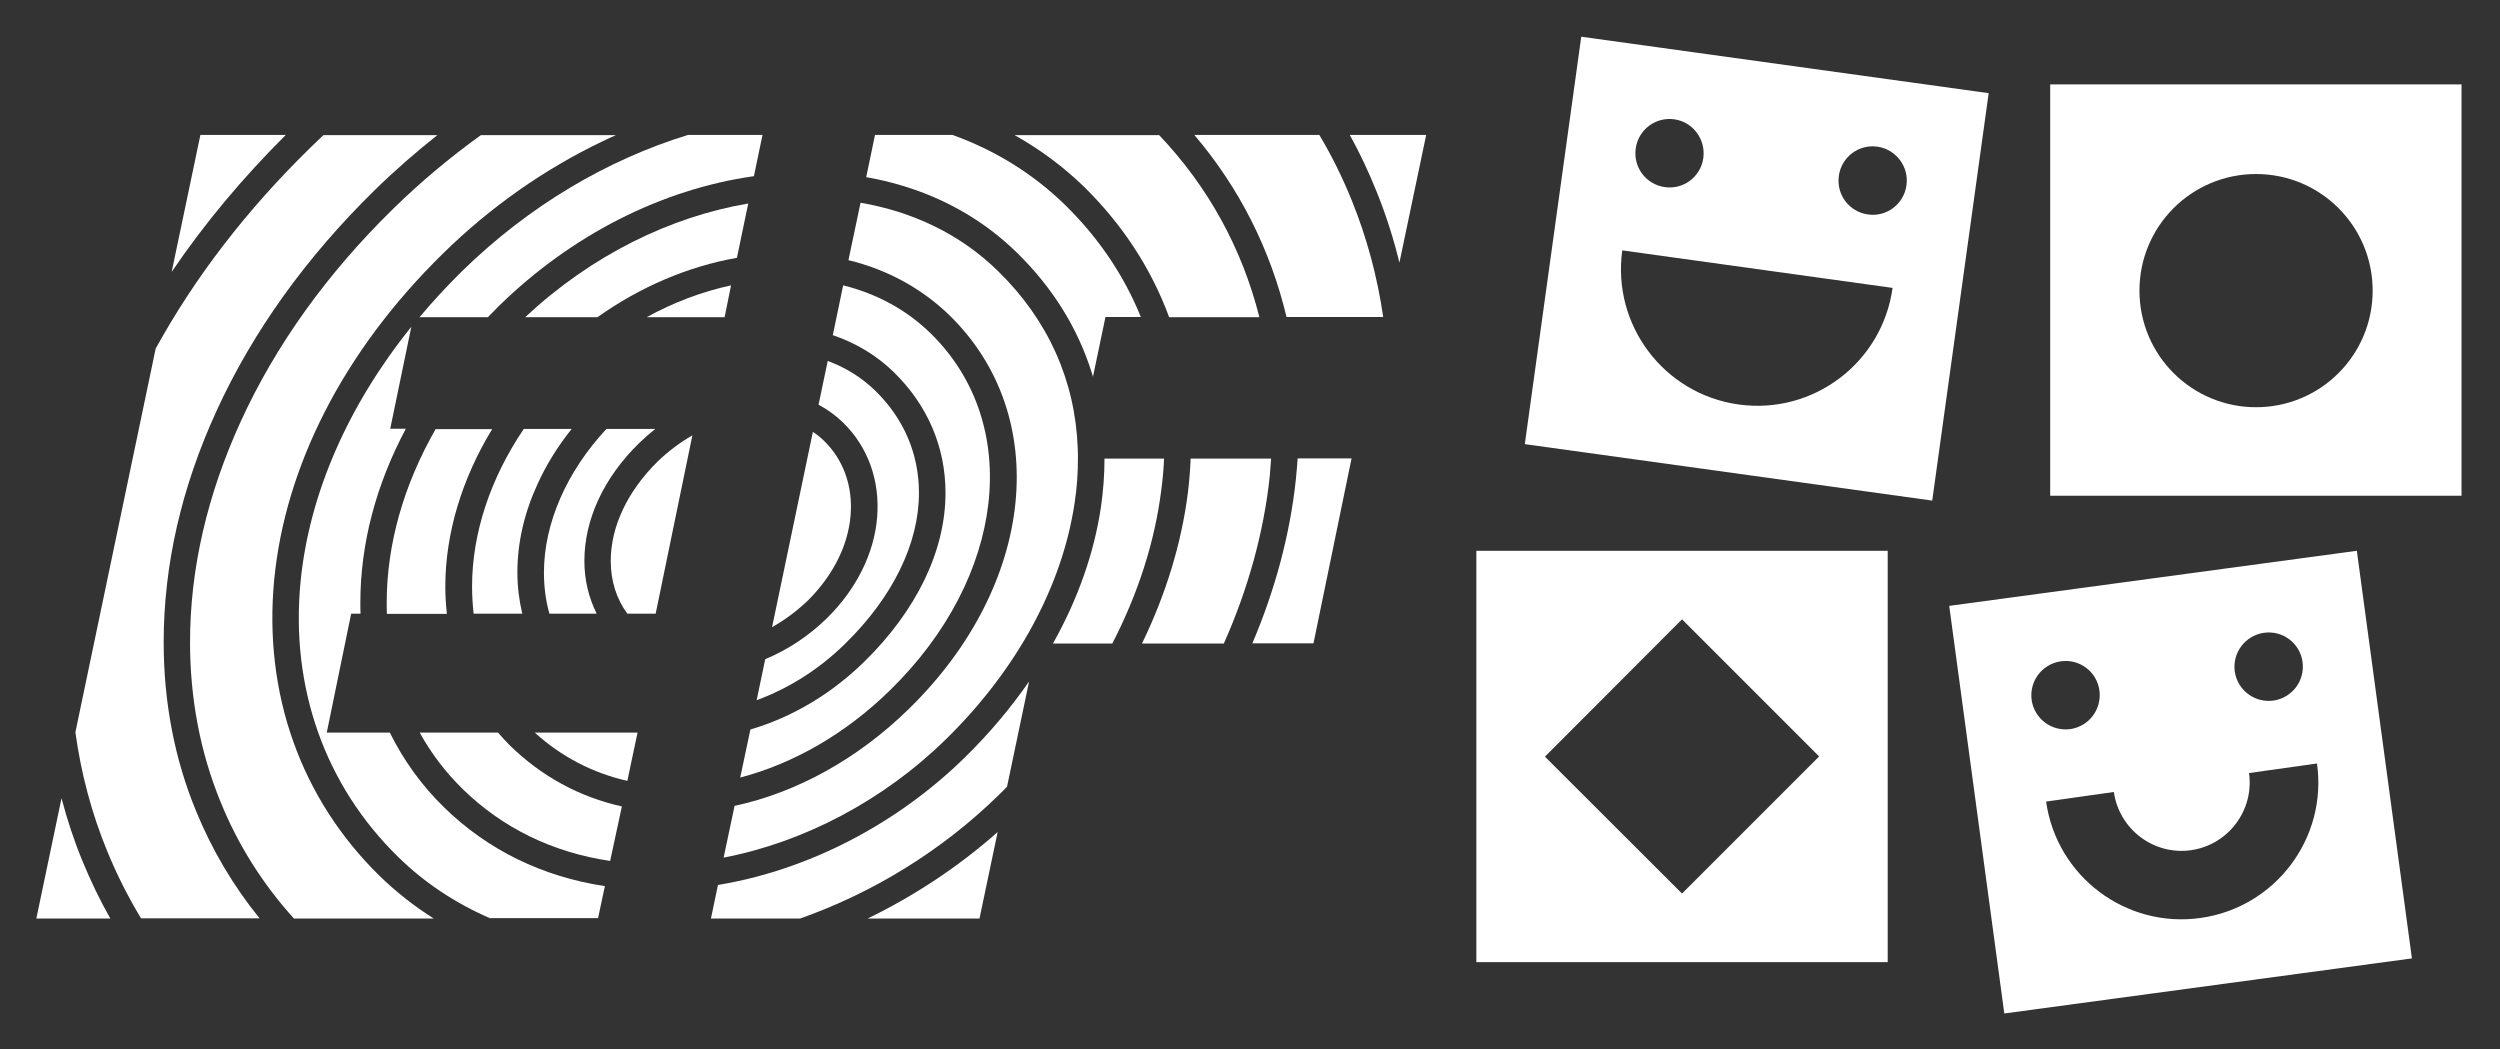 <?xml version="1.0" encoding="UTF-8"?>
<!-- Generator: Adobe Illustrator 24.3.0, SVG Export Plug-In . SVG Version: 6.00 Build 0)  -->
<svg xmlns="http://www.w3.org/2000/svg" xmlns:xlink="http://www.w3.org/1999/xlink" version="1.1" id="Layer_1" x="0px" y="0px" viewBox="0 0 1280 537.1" style="enable-background:new 0 0 1280 537.1;" xml:space="preserve">
<rect x="0" y="0" width="1280" height="537.1" fill="#333333" stroke="none"/>
<style type="text/css">
	.st0{fill:#FFFFFF;}
</style>
<g>
	<path class="st0" d="M435.5,263.8c1.2-14.8-3.6-28.3-13.5-38c-1.8-1.8-3.7-3.3-5.8-4.7l-20.9,100c6.6-3.7,12.9-8.4,18.5-13.8   C426.5,294.6,434.3,279.2,435.5,263.8z"></path>
	<path class="st0" d="M432.8,329.5c24.3-23.8,37.7-51.2,37.7-77.1c0-20-7.7-38-22.3-52.3c-7-6.8-15.2-11.9-24.4-15.3l-4.7,22.4   c4.6,2.5,8.8,5.5,12.5,9.1c12.8,12.5,19,29.7,17.5,48.5c-1.5,18.6-10.7,37-25.8,51.8c-9.2,9-20,16.1-31.5,20.9l-4.4,21   C403.5,352.6,419.2,342.9,432.8,329.5z"></path>
	<path class="st0" d="M312.7,287.2c0,10.2,2.9,19.4,8.5,27h14.5l18.8-91.3c-6.3,3.6-12.3,8.1-17.8,13.4   C321.3,251.5,312.7,269.6,312.7,287.2z"></path>
	<path class="st0" d="M31.5,408.7l-12.9,61.6h37.9c-5.4-9.5-10.1-19.3-14.3-29.5C37.9,430.4,34.4,419.7,31.5,408.7z"></path>
	<path class="st0" d="M102.6,69.1l-14.7,70.1c16.6-24.5,36.1-47.9,58.4-70.1H102.6z"></path>
	<path class="st0" d="M199.6,375.1h-32.3l12.5-60.9h4.8c-0.1-1.9-0.1-3.8-0.1-5.7c0-30,8-60.3,23.3-89h-8l10.8-52.2   c-32.5,40.4-52.3,85.7-56.7,130.4c-5.3,54.3,12.5,104.5,50.1,141.2c13.4,13.1,29.1,23.5,46.8,31.2h55.4l3.5-16.4   c-31.9-4.8-60-18.5-82.3-40.3C216,402.3,206.6,389.3,199.6,375.1z"></path>
	<path class="st0" d="M83.8,328.8c0-39.4,9.1-79.3,27.1-118.5c18.6-40.6,45.8-78.5,80.8-112.8C202,87.4,212.8,78,223.9,69.2h-58.3   c-2.3,2.2-4.7,4.4-7,6.7c-32.3,31.6-58.8,66-78.9,102.6L38.6,374.9c2.9,21.1,8.3,41.5,16.3,60.9c4.9,12,10.7,23.4,17.3,34.4h60.7   c-13.5-16.7-24.4-35.1-32.5-54.9C89.3,388.4,83.8,359.3,83.8,328.8z"></path>
	<path class="st0" d="M273.8,375.1c13.7,12.4,29.7,20.7,47.4,24.7l5.2-24.6v-0.1h-0.3H273.8z"></path>
	<path class="st0" d="M140.4,296.7c2.8-28.8,11.5-57.6,25.8-85.7c14.8-29,35.2-56.3,60.7-81.3c24.3-23.8,51.8-43.1,81.7-57.4   c2.2-1.1,4.5-2.1,6.7-3.1h-69.1c-15.7,11.3-30.7,23.8-44.9,37.7c-33.8,33.1-60.1,69.7-78,108.8c-17.2,37.6-26,75.6-26,113.1   c0,28.8,5.2,56.3,15.6,81.7c8.9,22,21.6,42.1,37.6,59.8h71.6c-10-6.3-19.3-13.6-27.7-21.8C154,409,134.8,355,140.4,296.7z"></path>
	<path class="st0" d="M214.8,162.4h35c1.8-1.9,3.7-3.8,5.6-5.7c37.1-36.3,83.2-59.8,130.6-66.5l4.4-21.1h-38.2   c-41,12.6-81.3,36.1-115.8,69.9C228.7,146.6,221.5,154.4,214.8,162.4z"></path>
	<path class="st0" d="M465.5,362.8c-26.2,25.7-57.6,43-89.4,49.8l-5.6,26.5c41.1-7.9,81.9-29.3,113.8-60.6   c36.2-35.4,59.6-78.4,65.9-121c1.2-7.7,1.7-15.3,1.7-22.7c0-1.8,0-3.5-0.1-5.3c-1.3-34.6-15.1-65.6-40.9-90.8   c-19.2-18.8-43.6-30.3-70.3-34.9l-6.2,29.4c19.8,4.8,37.5,14.4,51.8,28.3C539,213.1,530.1,299.6,465.5,362.8z"></path>
	<path class="st0" d="M520.6,129.3c18.3,17.9,31.2,38.6,38.4,61.6c0.2,0.7,0.4,1.3,0.6,2l6.4-30.6h18.1   c-8.6-21.3-21.6-40.5-38.7-57.3c-16.6-16.2-36.2-28.2-57.7-35.9H448l-4.5,21.6c6.4,1.1,12.7,2.6,18.9,4.5   C484.8,102,504.4,113.5,520.6,129.3z"></path>
	<path class="st0" d="M327.2,226.9c2.7-2.6,5.4-5,8.3-7.3h-25c-20.4,21.9-32,48.4-32,73.5c0,7.4,0.9,14.4,2.8,21.1h24.2   c-4.1-8.2-6.3-17.4-6.3-27C299.2,266,309.1,244.6,327.2,226.9z"></path>
	<path class="st0" d="M598.6,162.4h46.2c-8.8-35-26.1-66.7-51.3-93.2h-74c13,7.3,24.9,16.1,35.6,26.5   C574.7,115,589.4,137.4,598.6,162.4z"></path>
	<path class="st0" d="M484.1,252.4c0,29.5-14.8,60.2-41.7,86.5c-16.9,16.5-37,28.4-58.2,34.6l-5.2,24.6   c27.2-7.1,54.1-22.5,76.8-44.8c59.1-57.8,68-136.2,20.8-182.5c-12.3-12.1-27.6-20.4-44.9-24.7l-5.3,25.5c11.9,4,22.6,10.5,31.3,19   C475,207.6,484.1,228.9,484.1,252.4z"></path>
	<path class="st0" d="M292.7,219.6h-24.5c-17.1,25.2-26.5,53.4-26.5,80.7c0,4.7,0.3,9.4,0.8,13.9h24.9c-1.6-6.8-2.5-13.9-2.5-21.1   c0-15,3.4-30.2,10.2-45C279.6,238.1,285.5,228.6,292.7,219.6z"></path>
	<path class="st0" d="M377.3,132l5.8-27.8c-39.7,6.7-80.2,26.4-114.2,58.2h37C327.9,146.8,352.3,136.4,377.3,132z"></path>
	<path class="st0" d="M374.3,146.1c-14.8,3.2-29.4,8.7-43.2,16.3H371L374.3,146.1z"></path>
	<path class="st0" d="M223.1,219.7v-0.1c-16.4,28.6-25.1,59-25.1,89c0,1.9,0,3.8,0.1,5.7h30.7c-0.5-4.6-0.8-9.2-0.8-13.9   c0-27.3,8.5-55.3,24-80.7H223.1z"></path>
	<path class="st0" d="M255,375.1h-40.1c5.9,10.7,13.3,20.4,22.1,29c20.4,19.9,46.1,32.4,75.4,36.7l6-27.9   c-21.6-4.8-41.2-15.4-57.4-31.3C258.9,379.5,256.9,377.3,255,375.1z"></path>
	<path class="st0" d="M809.6,18.8l-28.9,208.6l208.6,28.9l28.9-208.6L809.6,18.8z M837.5,76c1.3-9.6,10.2-16.3,19.8-14.9   c9.4,1.3,16.1,10.2,14.8,19.8c-1.3,9.6-10.2,16.3-19.7,14.9C842.8,94.5,836.1,85.6,837.5,76z M890.2,207.1   c-38.2-5.3-64.9-40.6-59.6-78.9L969,147.4C963.7,185.7,928.4,212.4,890.2,207.1z M976.1,94.9c-1.3,9.6-10.2,16.3-19.7,14.9   c-9.6-1.3-16.3-10.2-14.9-19.8c1.3-9.6,10.2-16.3,19.8-14.9C970.8,76.5,977.5,85.4,976.1,94.9z"></path>
	<path class="st0" d="M704.7,97.8c4.8,11.9,8.8,24.2,11.8,36.7l13.7-65.4h-39.1C696.2,78.3,700.7,87.9,704.7,97.8z"></path>
	<path class="st0" d="M755.9,492.6h210.6V282H755.9V492.6z M861.2,317.1l70.2,70.2l-70.2,70.2L791,387.4L861.2,317.1z"></path>
	<path class="st0" d="M1049.7,43.2v210.6h210.6V43.2H1049.7z M1155.1,208.5c-33,0-59.7-26.7-59.7-59.7c0-33,26.7-59.7,59.7-59.7   s59.7,26.7,59.7,59.7C1214.8,181.8,1188.1,208.5,1155.1,208.5z"></path>
	<path class="st0" d="M998,310.2l28.2,208.7l208.7-28.2L1206.7,282L998,310.2z M1159.1,324c9.6-1.4,18.5,5.3,19.8,14.9   c1.3,9.6-5.3,18.4-14.9,19.8c-9.6,1.3-18.4-5.3-19.8-14.9C1142.9,334.2,1149.5,325.4,1159.1,324z M1040.2,358.4   c-1.3-9.6,5.3-18.4,14.9-19.8c9.6-1.4,18.5,5.3,19.8,14.9c1.3,9.6-5.3,18.4-14.9,19.8C1050.4,374.6,1041.6,368,1040.2,358.4z    M1126.7,470c-38.3,5.4-73.7-21.3-79.1-59.6l34.7-4.9c2.7,19.1,20.4,32.5,39.5,29.8c19-2.7,32.4-20.4,29.7-39.5l34.8-4.9   C1191.7,429.2,1165,464.6,1126.7,470z"></path>
	<path class="st0" d="M493.9,387.9c-35.2,34.5-80.7,57.7-126.3,65.2l-3.6,17.2h45.6c37.5-13.2,72.8-34.9,101.7-63.2   c1.4-1.4,2.9-2.8,4.3-4.3l11.3-53.9C517.4,362.6,506.4,375.7,493.9,387.9z"></path>
	<path class="st0" d="M650.8,234.8h-41.2c-0.2,5.8-0.7,11.6-1.4,17.5c-3.3,26-11.3,52-23.5,77.2h41.9c12.4-27.9,20.4-56.7,23.5-85.5   C650.3,240.9,650.6,237.9,650.8,234.8z"></path>
	<path class="st0" d="M596,234.8h-30.5c0,8.1-0.6,16.3-1.8,24.7c-3.5,23.7-11.9,47.4-24.6,70h30.4c13.2-25.6,21.8-52.2,25.1-78.8   C595.3,245.3,595.8,240.1,596,234.8z"></path>
	<path class="st0" d="M501.5,470.3l9.3-44.3c-20.1,17.8-42.7,32.7-66.6,44.3H501.5z"></path>
	<path class="st0" d="M675.5,69.1h-64c23.1,27.1,39,58.8,47.2,93.2h49.5c-3-20.7-8.4-40.7-16.1-59.7C687.4,91,681.9,79.8,675.5,69.1   z"></path>
	<path class="st0" d="M663.5,245.3c-3,28.3-10.6,56.6-22.3,84.1h31.3l19.5-94.7h-27.6C664.2,238.3,663.8,241.8,663.5,245.3z"></path>
</g>
</svg>
